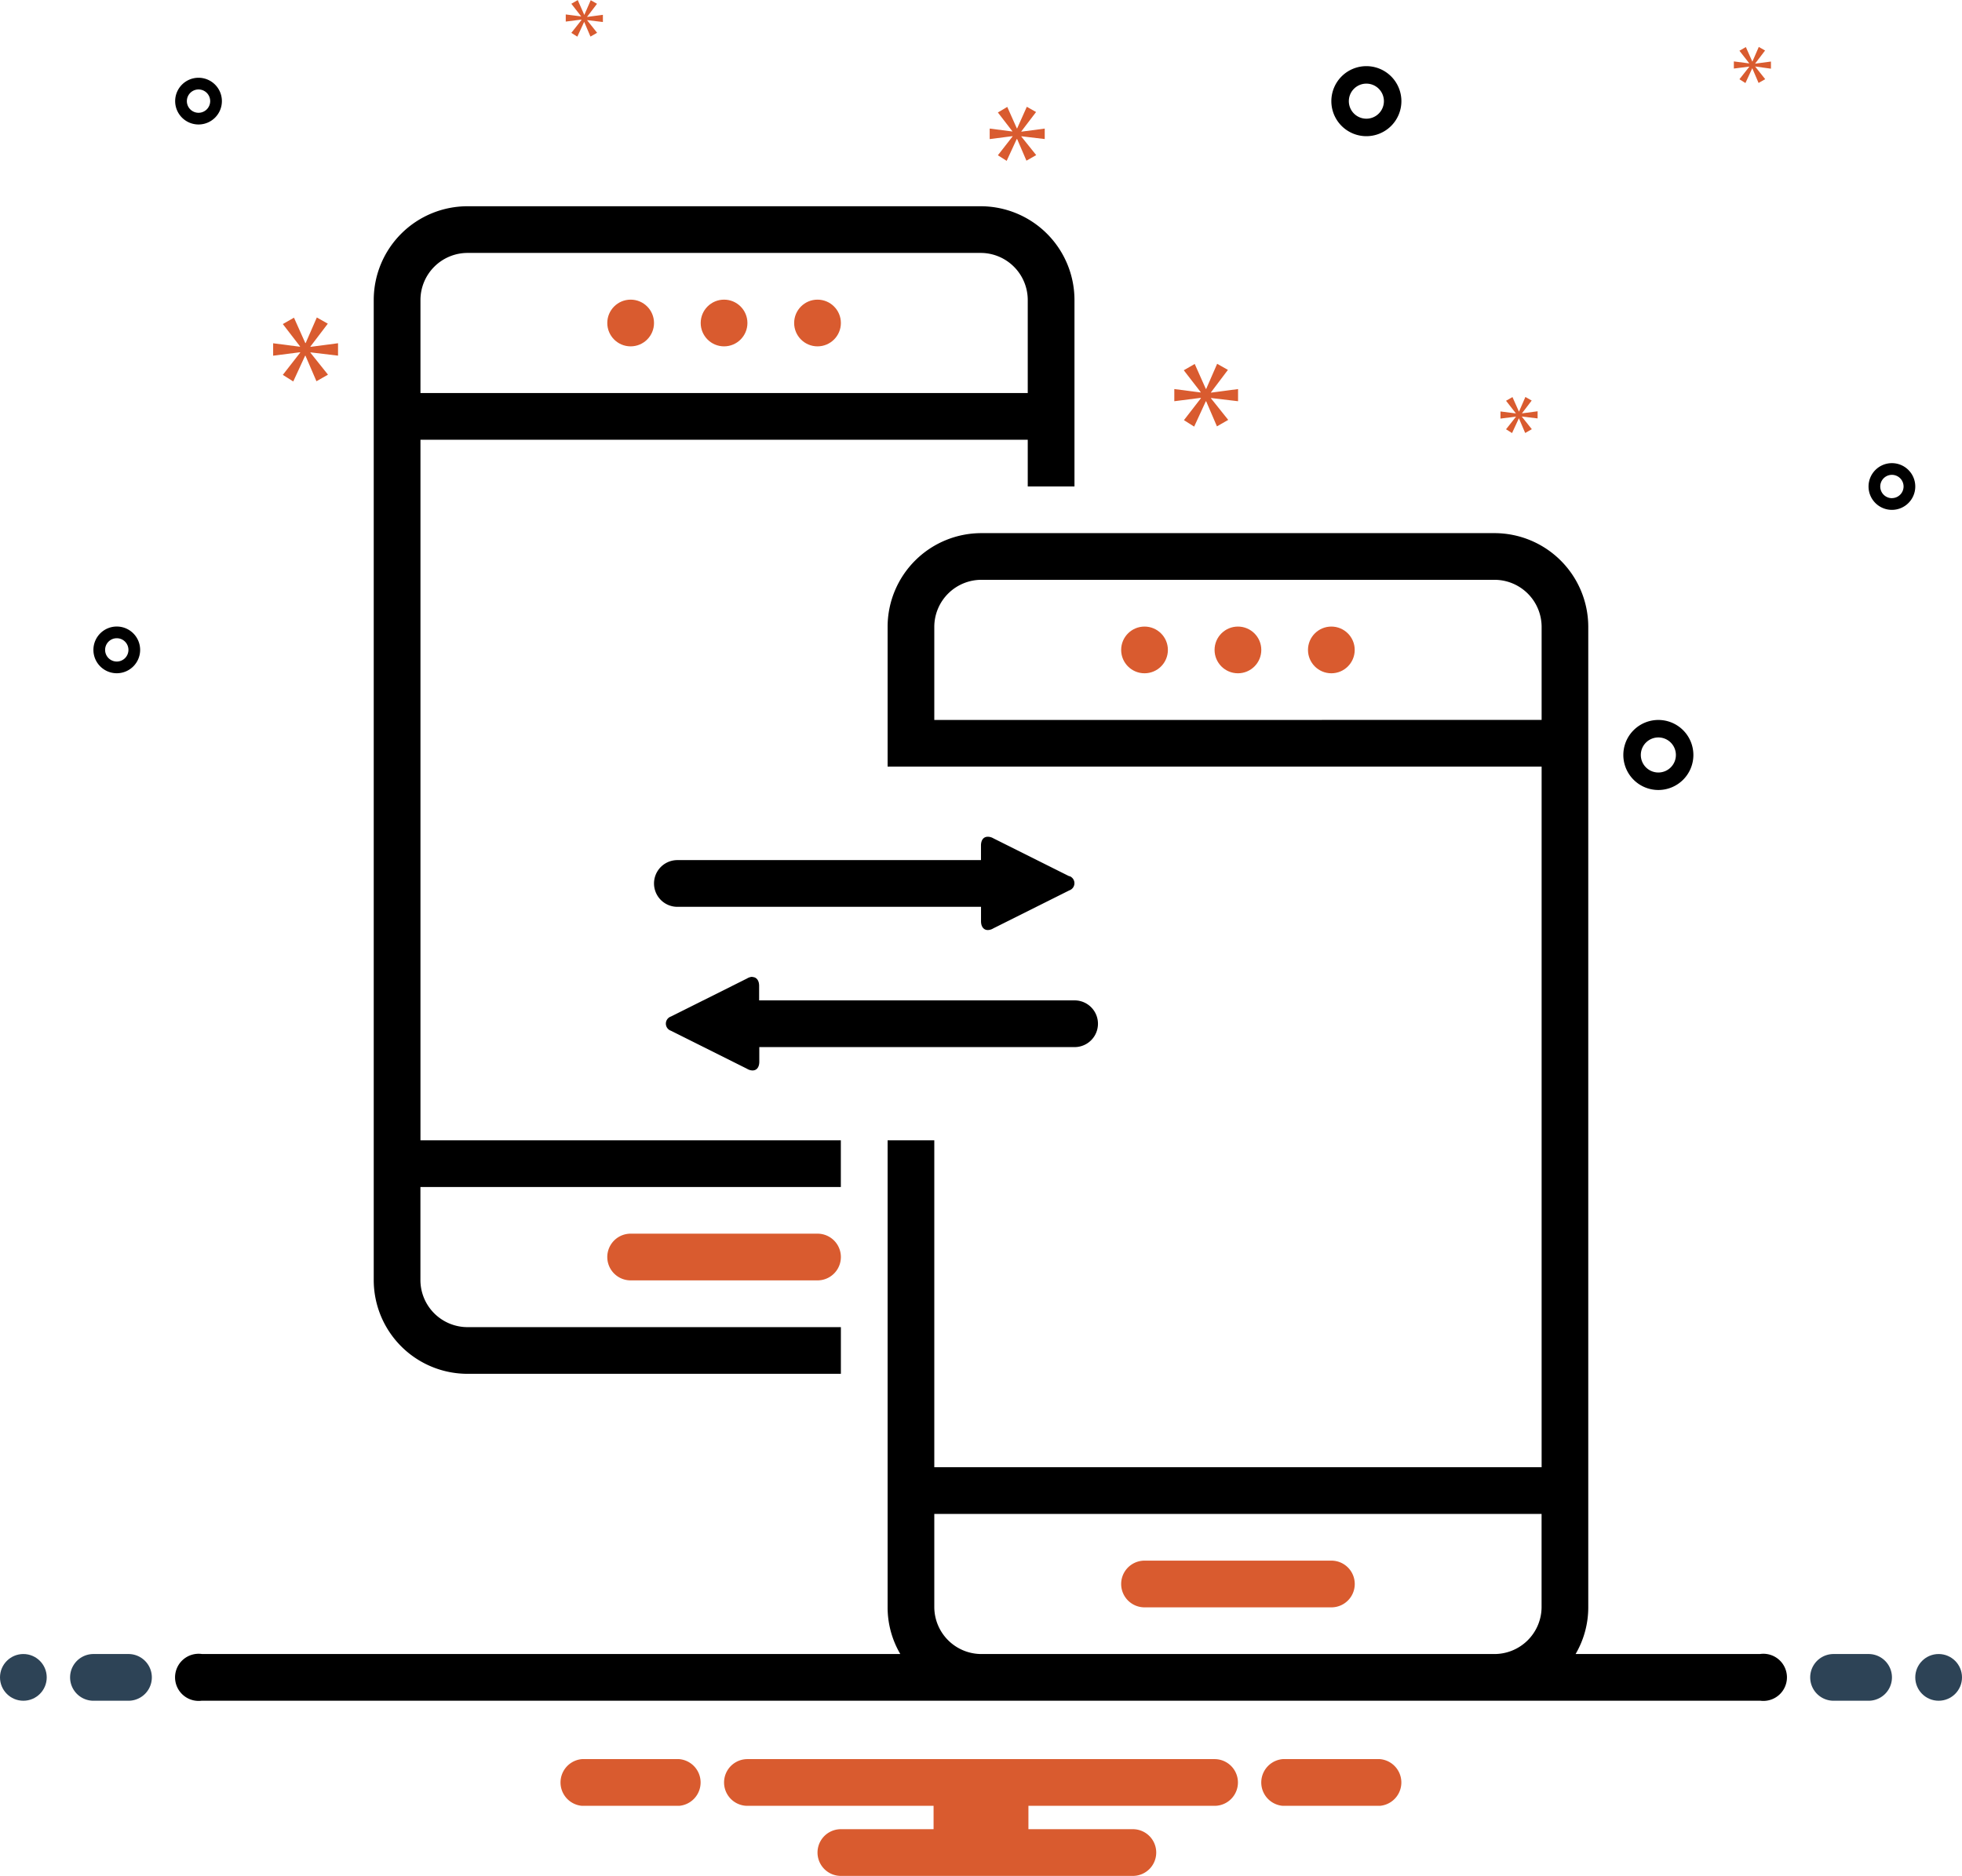 <svg xmlns="http://www.w3.org/2000/svg" width="46.439" height="44.411" viewBox="0 0 46.439 44.411">
  <g id="Group_1" data-name="Group 1" transform="translate(-695 -723)">
    <path id="Path_1" data-name="Path 1" d="M45.041,25.138a.829.829,0,1,0-.829-.829.829.829,0,0,0,.829.829Zm0-1.244a.415.415,0,1,1-.415.415A.415.415,0,0,1,45.041,23.894ZM38.13,9.659a.829.829,0,1,0-.829-.829.829.829,0,0,0,.829.829Zm0-1.244a.415.415,0,1,1-.415.415A.415.415,0,0,1,38.13,8.415ZM50.569,17.4a.553.553,0,1,0,.553.553A.553.553,0,0,0,50.569,17.4Zm0,.829a.276.276,0,1,1,.276-.276A.276.276,0,0,1,50.569,18.228ZM8.553,22.374A.553.553,0,1,0,8,21.821.553.553,0,0,0,8.553,22.374Zm0-.829a.276.276,0,1,1-.276.276A.276.276,0,0,1,8.553,21.545ZM10.488,9.382a.553.553,0,1,0-.553-.553A.553.553,0,0,0,10.488,9.382Zm0-.829a.276.276,0,1,1-.276.276A.276.276,0,0,1,10.488,8.553Z" transform="translate(689.211 716.565)"/>
    <circle id="Ellipse_1" data-name="Ellipse 1" cx="0.553" cy="0.553" r="0.553" transform="translate(695 762.159)" fill="#2d4356"/>
    <path id="Path_2" data-name="Path 2" d="M7.382,144H6.553a.553.553,0,0,0,0,1.106h.829a.553.553,0,0,0,0-1.106Zm41.187,0H47.74a.553.553,0,0,0,0,1.106h.829a.553.553,0,1,0,0-1.106Z" transform="translate(690.659 618.159)" fill="#2d4356"/>
    <circle id="Ellipse_2" data-name="Ellipse 2" cx="0.553" cy="0.553" r="0.553" transform="translate(740.333 762.159)" fill="#2d4356"/>
    <path id="Path_3" data-name="Path 3" d="M52.516,74.537h-4.37a2.185,2.185,0,0,0,.3-1.106V50.211A2.221,2.221,0,0,0,46.218,48H34.091a2.22,2.22,0,0,0-2.229,2.211v3.317h15.48V70.114H32.967v-7.74H31.862V73.431a2.184,2.184,0,0,0,.3,1.105H15.629a.558.558,0,1,0,0,1.106H52.516a.558.558,0,1,0,0-1.106ZM32.967,52.423V50.211a1.116,1.116,0,0,1,1.124-1.106H46.218a1.116,1.116,0,0,1,1.124,1.106v2.211Zm1.124,22.114a1.116,1.116,0,0,1-1.124-1.106V71.22H47.341v2.211a1.116,1.116,0,0,1-1.124,1.106Z" transform="translate(684.147 687.622)"/>
    <path id="Path_4" data-name="Path 4" d="M34.229,47.642h8.828V46.537H34.229a1.116,1.116,0,0,1-1.124-1.106V43.22h9.951V42.114H33.106V25.528H47.48v1.106h1.106V22.211A2.221,2.221,0,0,0,46.356,20H34.229A2.22,2.22,0,0,0,32,22.211v23.22A2.22,2.22,0,0,0,34.229,47.642ZM33.106,22.211a1.116,1.116,0,0,1,1.124-1.106H46.356a1.116,1.116,0,0,1,1.124,1.106v2.211H33.106Z" transform="translate(671.846 707.883)"/>
    <path id="Path_5" data-name="Path 5" d="M65.83,74.936l-1.8-.9A.263.263,0,0,0,63.9,74c-.1,0-.161.077-.161.209v.344H56.553a.553.553,0,0,0,0,1.106H63.74V76c0,.132.066.209.161.209a.263.263,0,0,0,.13-.04l1.8-.9a.179.179,0,0,0,0-.338Zm-7.5,2.38a.261.261,0,0,0-.129.04l-1.8.9a.178.178,0,0,0,0,.337l1.8.9a.261.261,0,0,0,.13.04c.1,0,.161-.076.161-.209v-.344h7.463a.553.553,0,0,0,0-1.106H58.488v-.344c0-.132-.066-.209-.161-.209Z" transform="translate(654.48 668.81)"/>
    <path id="Path_6" data-name="Path 6" d="M24.273,10.54l.411-.54-.26-.147-.264.605h-.009l-.268-.6-.264.151.407.528v.009l-.636-.082v.294l.64-.082v.009l-.411.527.247.156.281-.61h.008l.26.605.273-.156-.415-.519v-.009l.653.078v-.294l-.653.086V10.54ZM58.842,3.963V3.794l-.376.05v0l.237-.311-.149-.085-.152.349h0l-.154-.346-.152.087.234.3v0l-.366-.047v.169l.369-.047v0l-.237.3.142.09.162-.351h0l.149.349.157-.09-.239-.3v0Zm-5.9,8.168.237-.311-.149-.085-.152.349h0l-.154-.346-.152.087.234.3v0l-.366-.047v.169l.369-.047v0l-.237.3.142.09.162-.351h0l.149.349.157-.09-.239-.3v0l.376.045v-.169l-.376.05v0ZM30.685,2.815l-.237.3.142.09.162-.351h0l.149.349.157-.09-.239-.3v0l.376.045V2.688l-.376.05v0l.237-.311-.149-.085-.152.349h0L30.6,2.339l-.152.087.234.3v0l-.366-.047v.169l.369-.047Zm14.663,8.952-.4.517.242.153.276-.6h.008l.255.594.267-.153-.407-.509v-.009l.64.076v-.288l-.64.085v-.009l.4-.53-.255-.144-.259.594h-.009l-.263-.59-.259.149.4.517v.009l-.624-.081v.288l.628-.08v.009Zm-4.456-6.2-.348.446.208.132.238-.516H41l.22.512.231-.132L41.1,5.571V5.563l.553.066V5.381l-.553.073V5.446l.348-.457-.219-.124L41,5.377h-.007l-.227-.509L40.544,5l.344.446V5.45l-.538-.069v.249l.542-.07Zm8.694,38.417h-2.3a.555.555,0,0,0,0,1.106h2.3a.555.555,0,0,0,0-1.106ZM33,43.984H30.7a.555.555,0,0,0,0,1.106H33a.555.555,0,0,0,0-1.106Zm12.673,0H34.616a.553.553,0,1,0,0,1.106h4.406v.553H36.828a.553.553,0,1,0,0,1.106h6.911a.553.553,0,0,0,0-1.106H41.267v-.553h4.406a.553.553,0,1,0,0-1.106ZM31.852,32.65h4.423a.553.553,0,1,0,0-1.106H31.852a.553.553,0,1,0,0,1.106Z" transform="translate(678.075 720.663)" fill="#d95b2f"/>
    <circle id="Ellipse_3" data-name="Ellipse 3" cx="0.553" cy="0.553" r="0.553" transform="translate(709.374 730.094)" fill="#d95b2f"/>
    <circle id="Ellipse_4" data-name="Ellipse 4" cx="0.553" cy="0.553" r="0.553" transform="translate(711.585 730.094)" fill="#d95b2f"/>
    <circle id="Ellipse_5" data-name="Ellipse 5" cx="0.553" cy="0.553" r="0.553" transform="translate(713.797 730.094)" fill="#d95b2f"/>
    <path id="Path_7" data-name="Path 7" d="M96.553,137.106h4.423a.553.553,0,1,0,0-1.106H96.553a.553.553,0,0,0,0,1.106Z" transform="translate(625.537 623.948)" fill="#d95b2f"/>
    <circle id="Ellipse_6" data-name="Ellipse 6" cx="0.553" cy="0.553" r="0.553" transform="translate(721.537 737.834)" fill="#d95b2f"/>
    <circle id="Ellipse_7" data-name="Ellipse 7" cx="0.553" cy="0.553" r="0.553" transform="translate(723.748 737.834)" fill="#d95b2f"/>
    <circle id="Ellipse_8" data-name="Ellipse 8" cx="0.553" cy="0.553" r="0.553" transform="translate(725.959 737.834)" fill="#d95b2f"/>
  </g>
</svg>
